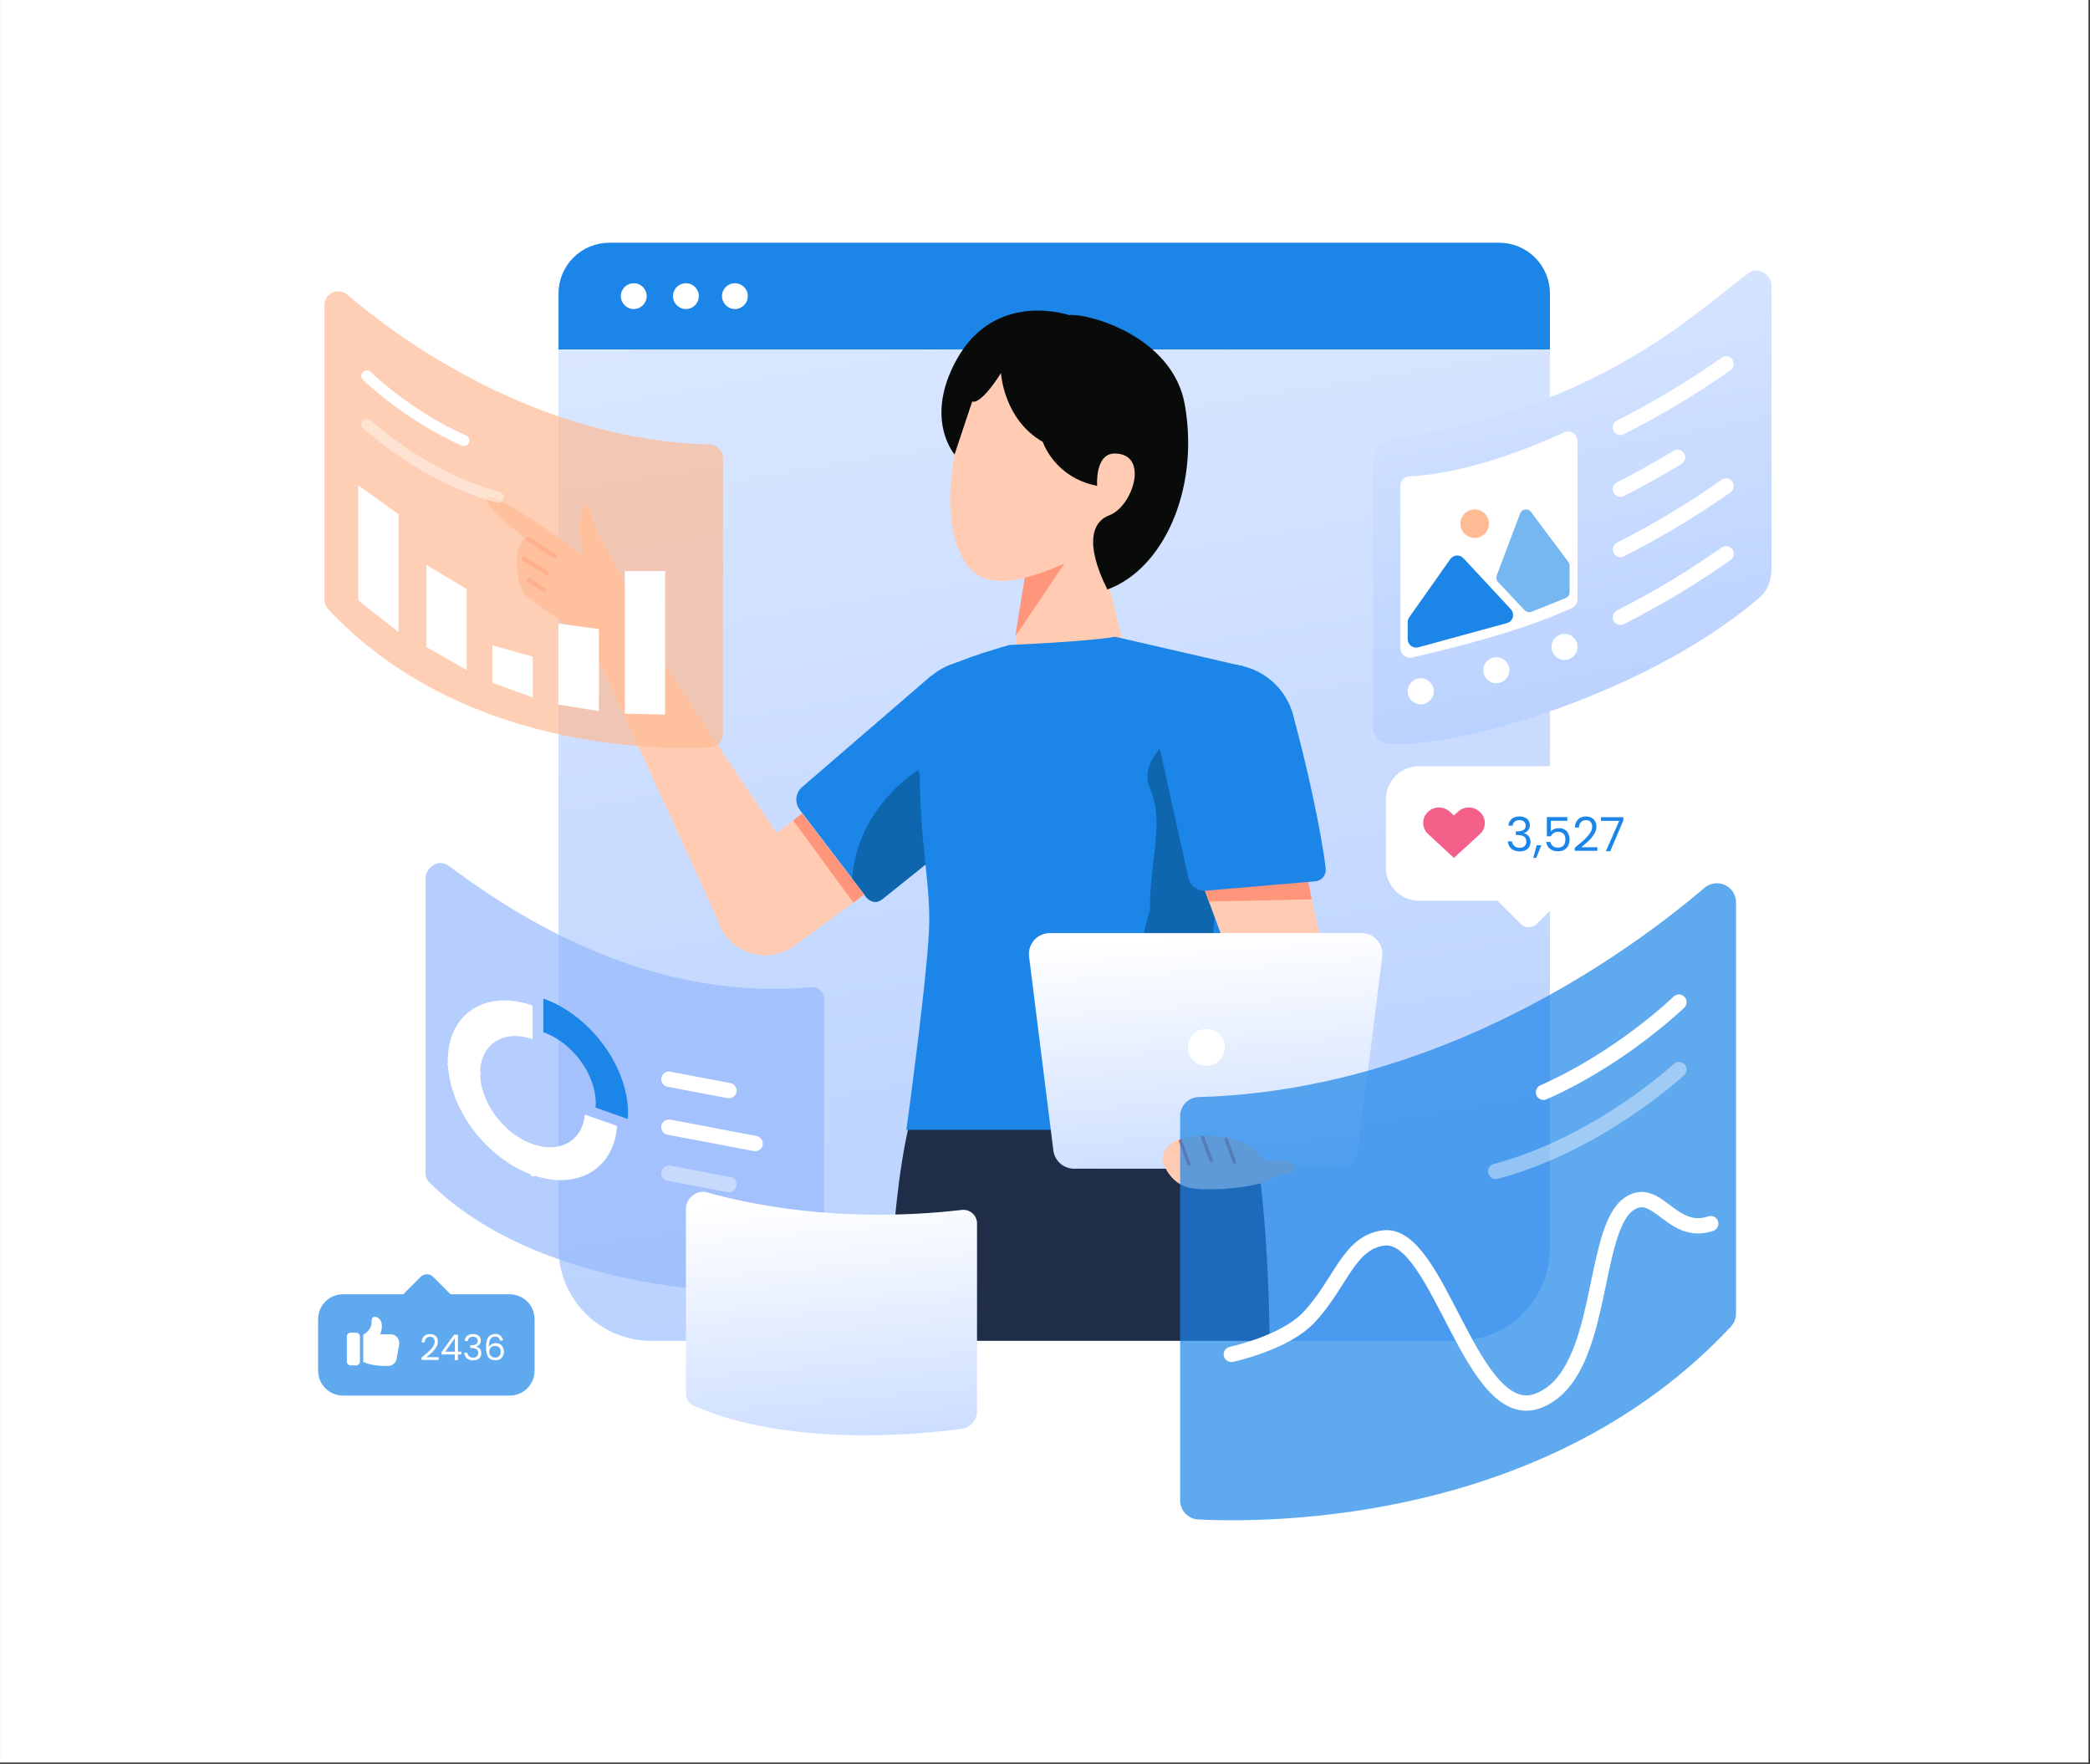<svg xmlns="http://www.w3.org/2000/svg" xmlns:xlink="http://www.w3.org/1999/xlink" width="974" viewBox="0 0 730.5 616.5" height="822" preserveAspectRatio="xMidYMid meet"><rect x="0" y="0" width="730.5" height="616.5" fill="#333333" stroke="none"/><defs><clipPath id="16eb4f162b"><path d="M 0.047 0 L 729.953 0 L 729.953 616 L 0.047 616 Z M 0.047 0 " clip-rule="nonzero"></path></clipPath><clipPath id="6a1797bc8d"><path d="M 195 84.844 L 542 84.844 L 542 123 L 195 123 Z M 195 84.844 " clip-rule="nonzero"></path></clipPath><clipPath id="55ab366827"><path d="M 195 122 L 542 122 L 542 469 L 195 469 Z M 195 122 " clip-rule="nonzero"></path></clipPath><clipPath id="0730d71089"><path d="M 195.211 122.156 L 541.734 122.156 L 541.734 436.223 C 541.734 440.48 540.895 444.695 539.266 448.629 C 537.637 452.559 535.254 456.133 532.238 459.145 C 529.23 462.152 525.656 464.543 521.723 466.172 C 517.785 467.801 513.57 468.637 509.316 468.637 L 227.629 468.637 C 223.375 468.637 219.156 467.801 215.227 466.172 C 211.293 464.543 207.719 462.152 204.707 459.145 C 201.695 456.133 199.309 452.559 197.68 448.629 C 196.051 444.695 195.211 440.48 195.211 436.223 Z M 195.211 122.156 " clip-rule="nonzero"></path></clipPath><linearGradient x1="2460.588" gradientTransform="matrix(0.114, 0, 0, 0.114, 111.13, 84.845)" y1="50.043" x2="3016.202" gradientUnits="userSpaceOnUse" y2="3495.166" id="6f14d5198a"><stop stop-opacity="1" stop-color="rgb(85.4%, 90.44%, 100%)" offset="0"></stop><stop stop-opacity="1" stop-color="rgb(85.289%, 90.367%, 100%)" offset="0.016"></stop><stop stop-opacity="1" stop-color="rgb(85.066%, 90.221%, 100%)" offset="0.031"></stop><stop stop-opacity="1" stop-color="rgb(84.842%, 90.076%, 100%)" offset="0.047"></stop><stop stop-opacity="1" stop-color="rgb(84.619%, 89.929%, 100%)" offset="0.062"></stop><stop stop-opacity="1" stop-color="rgb(84.395%, 89.783%, 100%)" offset="0.078"></stop><stop stop-opacity="1" stop-color="rgb(84.172%, 89.636%, 100%)" offset="0.094"></stop><stop stop-opacity="1" stop-color="rgb(83.948%, 89.49%, 100%)" offset="0.109"></stop><stop stop-opacity="1" stop-color="rgb(83.725%, 89.343%, 100%)" offset="0.125"></stop><stop stop-opacity="1" stop-color="rgb(83.501%, 89.197%, 100%)" offset="0.139"></stop><stop stop-opacity="1" stop-color="rgb(83.389%, 89.124%, 100%)" offset="0.141"></stop><stop stop-opacity="1" stop-color="rgb(83.278%, 89.05%, 100%)" offset="0.156"></stop><stop stop-opacity="1" stop-color="rgb(83.055%, 88.904%, 100%)" offset="0.172"></stop><stop stop-opacity="1" stop-color="rgb(82.831%, 88.759%, 100%)" offset="0.188"></stop><stop stop-opacity="1" stop-color="rgb(82.608%, 88.612%, 100%)" offset="0.203"></stop><stop stop-opacity="1" stop-color="rgb(82.384%, 88.466%, 100%)" offset="0.219"></stop><stop stop-opacity="1" stop-color="rgb(82.161%, 88.319%, 100%)" offset="0.234"></stop><stop stop-opacity="1" stop-color="rgb(81.937%, 88.173%, 100%)" offset="0.25"></stop><stop stop-opacity="1" stop-color="rgb(81.714%, 88.026%, 100%)" offset="0.266"></stop><stop stop-opacity="1" stop-color="rgb(81.49%, 87.88%, 100%)" offset="0.281"></stop><stop stop-opacity="1" stop-color="rgb(81.267%, 87.733%, 100%)" offset="0.297"></stop><stop stop-opacity="1" stop-color="rgb(81.042%, 87.587%, 100%)" offset="0.312"></stop><stop stop-opacity="1" stop-color="rgb(80.82%, 87.442%, 100%)" offset="0.328"></stop><stop stop-opacity="1" stop-color="rgb(80.597%, 87.296%, 100%)" offset="0.344"></stop><stop stop-opacity="1" stop-color="rgb(80.373%, 87.149%, 100%)" offset="0.359"></stop><stop stop-opacity="1" stop-color="rgb(80.15%, 87.003%, 100%)" offset="0.375"></stop><stop stop-opacity="1" stop-color="rgb(79.926%, 86.856%, 100%)" offset="0.391"></stop><stop stop-opacity="1" stop-color="rgb(79.703%, 86.71%, 100%)" offset="0.406"></stop><stop stop-opacity="1" stop-color="rgb(79.478%, 86.563%, 100%)" offset="0.422"></stop><stop stop-opacity="1" stop-color="rgb(79.256%, 86.417%, 100%)" offset="0.438"></stop><stop stop-opacity="1" stop-color="rgb(79.031%, 86.27%, 100%)" offset="0.453"></stop><stop stop-opacity="1" stop-color="rgb(78.809%, 86.125%, 100%)" offset="0.469"></stop><stop stop-opacity="1" stop-color="rgb(78.584%, 85.979%, 100%)" offset="0.484"></stop><stop stop-opacity="1" stop-color="rgb(78.362%, 85.832%, 100%)" offset="0.5"></stop><stop stop-opacity="1" stop-color="rgb(78.139%, 85.686%, 100%)" offset="0.516"></stop><stop stop-opacity="1" stop-color="rgb(77.914%, 85.539%, 100%)" offset="0.531"></stop><stop stop-opacity="1" stop-color="rgb(77.692%, 85.393%, 100%)" offset="0.547"></stop><stop stop-opacity="1" stop-color="rgb(77.467%, 85.246%, 100%)" offset="0.562"></stop><stop stop-opacity="1" stop-color="rgb(77.245%, 85.1%, 100%)" offset="0.578"></stop><stop stop-opacity="1" stop-color="rgb(77.02%, 84.953%, 100%)" offset="0.594"></stop><stop stop-opacity="1" stop-color="rgb(76.797%, 84.808%, 100%)" offset="0.609"></stop><stop stop-opacity="1" stop-color="rgb(76.573%, 84.662%, 100%)" offset="0.625"></stop><stop stop-opacity="1" stop-color="rgb(76.35%, 84.515%, 100%)" offset="0.641"></stop><stop stop-opacity="1" stop-color="rgb(76.128%, 84.369%, 100%)" offset="0.656"></stop><stop stop-opacity="1" stop-color="rgb(75.903%, 84.222%, 100%)" offset="0.672"></stop><stop stop-opacity="1" stop-color="rgb(75.681%, 84.076%, 100%)" offset="0.688"></stop><stop stop-opacity="1" stop-color="rgb(75.456%, 83.929%, 100%)" offset="0.703"></stop><stop stop-opacity="1" stop-color="rgb(75.233%, 83.783%, 100%)" offset="0.719"></stop><stop stop-opacity="1" stop-color="rgb(75.009%, 83.636%, 100%)" offset="0.734"></stop><stop stop-opacity="1" stop-color="rgb(74.786%, 83.492%, 100%)" offset="0.75"></stop><stop stop-opacity="1" stop-color="rgb(74.562%, 83.345%, 100%)" offset="0.766"></stop><stop stop-opacity="1" stop-color="rgb(74.339%, 83.199%, 100%)" offset="0.781"></stop><stop stop-opacity="1" stop-color="rgb(74.115%, 83.052%, 100%)" offset="0.797"></stop><stop stop-opacity="1" stop-color="rgb(73.892%, 82.906%, 100%)" offset="0.812"></stop><stop stop-opacity="1" stop-color="rgb(73.669%, 82.759%, 100%)" offset="0.828"></stop><stop stop-opacity="1" stop-color="rgb(73.445%, 82.613%, 100%)" offset="0.844"></stop><stop stop-opacity="1" stop-color="rgb(73.222%, 82.466%, 100%)" offset="0.859"></stop><stop stop-opacity="1" stop-color="rgb(72.998%, 82.32%, 100%)" offset="0.861"></stop><stop stop-opacity="1" stop-color="rgb(72.887%, 82.248%, 100%)" offset="0.875"></stop><stop stop-opacity="1" stop-color="rgb(72.775%, 82.175%, 100%)" offset="0.891"></stop><stop stop-opacity="1" stop-color="rgb(72.551%, 82.028%, 100%)" offset="0.906"></stop><stop stop-opacity="1" stop-color="rgb(72.328%, 81.882%, 100%)" offset="0.922"></stop><stop stop-opacity="1" stop-color="rgb(72.104%, 81.735%, 100%)" offset="0.938"></stop><stop stop-opacity="1" stop-color="rgb(71.881%, 81.589%, 100%)" offset="0.953"></stop><stop stop-opacity="1" stop-color="rgb(71.658%, 81.442%, 100%)" offset="0.969"></stop><stop stop-opacity="1" stop-color="rgb(71.434%, 81.296%, 100%)" offset="0.984"></stop><stop stop-opacity="1" stop-color="rgb(71.211%, 81.149%, 100%)" offset="1"></stop></linearGradient><clipPath id="901740f870"><path d="M 359 326 L 484 326 L 484 409 L 359 409 Z M 359 326 " clip-rule="nonzero"></path></clipPath><clipPath id="fb698c2d01"><path d="M 467.395 408.477 L 375.414 408.477 C 373.637 408.477 371.918 407.828 370.586 406.648 C 369.25 405.473 368.391 403.848 368.172 402.082 L 359.684 334.336 C 359.555 333.309 359.645 332.266 359.949 331.277 C 360.254 330.285 360.766 329.375 361.453 328.598 C 362.137 327.82 362.98 327.199 363.926 326.773 C 364.867 326.348 365.891 326.129 366.926 326.129 L 475.883 326.129 C 476.918 326.129 477.941 326.348 478.887 326.773 C 479.828 327.199 480.672 327.82 481.355 328.598 C 482.043 329.375 482.555 330.285 482.859 331.277 C 483.164 332.266 483.254 333.309 483.129 334.336 L 474.637 402.082 C 474.414 403.848 473.559 405.473 472.223 406.648 C 470.891 407.828 469.172 408.477 467.395 408.477 Z M 467.395 408.477 " clip-rule="nonzero"></path></clipPath><linearGradient x1="2695.84" gradientTransform="matrix(0.114, 0, 0, 0.114, 111.13, 84.845)" y1="2082.523" x2="2753.497" gradientUnits="userSpaceOnUse" y2="2880.306" id="06213080d4"><stop stop-opacity="1" stop-color="rgb(100%, 100%, 100%)" offset="0"></stop><stop stop-opacity="1" stop-color="rgb(100%, 100%, 100%)" offset="0.031"></stop><stop stop-opacity="1" stop-color="rgb(99.973%, 99.982%, 100%)" offset="0.047"></stop><stop stop-opacity="1" stop-color="rgb(99.776%, 99.852%, 100%)" offset="0.062"></stop><stop stop-opacity="1" stop-color="rgb(99.437%, 99.631%, 100%)" offset="0.078"></stop><stop stop-opacity="1" stop-color="rgb(99.097%, 99.408%, 100%)" offset="0.094"></stop><stop stop-opacity="1" stop-color="rgb(98.758%, 99.187%, 100%)" offset="0.098"></stop><stop stop-opacity="1" stop-color="rgb(98.589%, 99.075%, 100%)" offset="0.109"></stop><stop stop-opacity="1" stop-color="rgb(98.419%, 98.964%, 100%)" offset="0.125"></stop><stop stop-opacity="1" stop-color="rgb(98.08%, 98.743%, 100%)" offset="0.141"></stop><stop stop-opacity="1" stop-color="rgb(97.74%, 98.52%, 100%)" offset="0.156"></stop><stop stop-opacity="1" stop-color="rgb(97.401%, 98.299%, 100%)" offset="0.172"></stop><stop stop-opacity="1" stop-color="rgb(97.063%, 98.076%, 100%)" offset="0.188"></stop><stop stop-opacity="1" stop-color="rgb(96.724%, 97.855%, 100%)" offset="0.203"></stop><stop stop-opacity="1" stop-color="rgb(96.384%, 97.632%, 100%)" offset="0.219"></stop><stop stop-opacity="1" stop-color="rgb(96.045%, 97.411%, 100%)" offset="0.234"></stop><stop stop-opacity="1" stop-color="rgb(95.706%, 97.188%, 100%)" offset="0.25"></stop><stop stop-opacity="1" stop-color="rgb(95.367%, 96.967%, 100%)" offset="0.266"></stop><stop stop-opacity="1" stop-color="rgb(95.027%, 96.744%, 100%)" offset="0.281"></stop><stop stop-opacity="1" stop-color="rgb(94.688%, 96.523%, 100%)" offset="0.297"></stop><stop stop-opacity="1" stop-color="rgb(94.35%, 96.3%, 100%)" offset="0.312"></stop><stop stop-opacity="1" stop-color="rgb(94.011%, 96.077%, 100%)" offset="0.328"></stop><stop stop-opacity="1" stop-color="rgb(93.671%, 95.856%, 100%)" offset="0.344"></stop><stop stop-opacity="1" stop-color="rgb(93.332%, 95.633%, 100%)" offset="0.359"></stop><stop stop-opacity="1" stop-color="rgb(92.993%, 95.412%, 100%)" offset="0.375"></stop><stop stop-opacity="1" stop-color="rgb(92.654%, 95.189%, 100%)" offset="0.391"></stop><stop stop-opacity="1" stop-color="rgb(92.314%, 94.968%, 100%)" offset="0.406"></stop><stop stop-opacity="1" stop-color="rgb(91.975%, 94.745%, 100%)" offset="0.422"></stop><stop stop-opacity="1" stop-color="rgb(91.637%, 94.524%, 100%)" offset="0.438"></stop><stop stop-opacity="1" stop-color="rgb(91.298%, 94.301%, 100%)" offset="0.453"></stop><stop stop-opacity="1" stop-color="rgb(90.958%, 94.08%, 100%)" offset="0.469"></stop><stop stop-opacity="1" stop-color="rgb(90.619%, 93.857%, 100%)" offset="0.484"></stop><stop stop-opacity="1" stop-color="rgb(90.28%, 93.636%, 100%)" offset="0.5"></stop><stop stop-opacity="1" stop-color="rgb(89.941%, 93.413%, 100%)" offset="0.516"></stop><stop stop-opacity="1" stop-color="rgb(89.601%, 93.192%, 100%)" offset="0.531"></stop><stop stop-opacity="1" stop-color="rgb(89.262%, 92.969%, 100%)" offset="0.547"></stop><stop stop-opacity="1" stop-color="rgb(88.924%, 92.747%, 100%)" offset="0.562"></stop><stop stop-opacity="1" stop-color="rgb(88.585%, 92.525%, 100%)" offset="0.578"></stop><stop stop-opacity="1" stop-color="rgb(88.245%, 92.303%, 100%)" offset="0.594"></stop><stop stop-opacity="1" stop-color="rgb(87.906%, 92.081%, 100%)" offset="0.609"></stop><stop stop-opacity="1" stop-color="rgb(87.567%, 91.859%, 100%)" offset="0.625"></stop><stop stop-opacity="1" stop-color="rgb(87.228%, 91.637%, 100%)" offset="0.641"></stop><stop stop-opacity="1" stop-color="rgb(86.888%, 91.414%, 100%)" offset="0.656"></stop><stop stop-opacity="1" stop-color="rgb(86.549%, 91.193%, 100%)" offset="0.672"></stop><stop stop-opacity="1" stop-color="rgb(86.211%, 90.97%, 100%)" offset="0.688"></stop><stop stop-opacity="1" stop-color="rgb(85.872%, 90.749%, 100%)" offset="0.703"></stop><stop stop-opacity="1" stop-color="rgb(85.532%, 90.526%, 100%)" offset="0.719"></stop><stop stop-opacity="1" stop-color="rgb(85.193%, 90.305%, 100%)" offset="0.734"></stop><stop stop-opacity="1" stop-color="rgb(84.854%, 90.082%, 100%)" offset="0.75"></stop><stop stop-opacity="1" stop-color="rgb(84.514%, 89.861%, 100%)" offset="0.766"></stop><stop stop-opacity="1" stop-color="rgb(84.175%, 89.638%, 100%)" offset="0.781"></stop><stop stop-opacity="1" stop-color="rgb(83.836%, 89.417%, 100%)" offset="0.797"></stop><stop stop-opacity="1" stop-color="rgb(83.498%, 89.194%, 100%)" offset="0.812"></stop><stop stop-opacity="1" stop-color="rgb(83.157%, 88.972%, 100%)" offset="0.828"></stop><stop stop-opacity="1" stop-color="rgb(82.819%, 88.75%, 100%)" offset="0.844"></stop><stop stop-opacity="1" stop-color="rgb(82.48%, 88.528%, 100%)" offset="0.859"></stop><stop stop-opacity="1" stop-color="rgb(82.141%, 88.306%, 100%)" offset="0.875"></stop><stop stop-opacity="1" stop-color="rgb(81.801%, 88.084%, 100%)" offset="0.891"></stop><stop stop-opacity="1" stop-color="rgb(81.462%, 87.862%, 100%)" offset="0.902"></stop><stop stop-opacity="1" stop-color="rgb(81.293%, 87.752%, 100%)" offset="0.906"></stop><stop stop-opacity="1" stop-color="rgb(81.123%, 87.64%, 100%)" offset="0.922"></stop><stop stop-opacity="1" stop-color="rgb(80.785%, 87.418%, 100%)" offset="0.938"></stop><stop stop-opacity="1" stop-color="rgb(80.444%, 87.196%, 100%)" offset="0.953"></stop><stop stop-opacity="1" stop-color="rgb(80.106%, 86.974%, 100%)" offset="0.969"></stop><stop stop-opacity="1" stop-color="rgb(79.767%, 86.751%, 100%)" offset="0.984"></stop><stop stop-opacity="1" stop-color="rgb(79.428%, 86.53%, 100%)" offset="1"></stop></linearGradient><clipPath id="1b984447c1"><path d="M 111.188 84.844 L 217 84.844 L 217 209 L 111.188 209 Z M 111.188 84.844 " clip-rule="nonzero"></path></clipPath><clipPath id="af29a9a9cd"><path d="M 111.188 93 L 229 93 L 229 228 L 111.188 228 Z M 111.188 93 " clip-rule="nonzero"></path></clipPath><clipPath id="1d1ad50c52"><path d="M 412 308 L 607 308 L 607 531.359 L 412 531.359 Z M 412 308 " clip-rule="nonzero"></path></clipPath><clipPath id="b074c8044d"><path d="M 463 274 L 619.18 274 L 619.18 457 L 463 457 Z M 463 274 " clip-rule="nonzero"></path></clipPath><clipPath id="4b7306941f"><path d="M 446 297 L 619.18 297 L 619.18 485 L 446 485 Z M 446 297 " clip-rule="nonzero"></path></clipPath><clipPath id="5d002a3db9"><path d="M 111.188 445 L 187 445 L 187 488 L 111.188 488 Z M 111.188 445 " clip-rule="nonzero"></path></clipPath><clipPath id="69e0738f6a"><path d="M 354 343 L 619.18 343 L 619.18 531.359 L 354 531.359 Z M 354 343 " clip-rule="nonzero"></path></clipPath><clipPath id="bf88bc6bd2"><path d="M 239 416 L 342 416 L 342 502 L 239 502 Z M 239 416 " clip-rule="nonzero"></path></clipPath><clipPath id="6473a38b0e"><path d="M 247.121 416.738 C 261.004 420.703 293.492 427.785 336.062 422.898 C 336.746 422.801 337.441 422.855 338.105 423.055 C 338.766 423.254 339.375 423.594 339.891 424.051 C 340.41 424.512 340.82 425.078 341.098 425.711 C 341.371 426.344 341.508 427.027 341.492 427.719 L 341.492 493.41 C 341.461 494.859 340.918 496.25 339.961 497.34 C 339.004 498.43 337.695 499.148 336.262 499.363 C 321.105 501.438 276.102 505.871 242.562 491.391 C 241.707 491.012 240.98 490.387 240.477 489.594 C 239.973 488.801 239.715 487.879 239.738 486.941 L 239.738 422.547 C 239.738 418.738 243.57 415.727 247.121 416.738 Z M 247.121 416.738 " clip-rule="nonzero"></path></clipPath><linearGradient x1="1550.38" gradientTransform="matrix(0.114, 0, 0, 0.114, 111.13, 84.845)" y1="2868.585" x2="1628.914" gradientUnits="userSpaceOnUse" y2="3734.468" id="2c9f83d129"><stop stop-opacity="1" stop-color="rgb(100%, 100%, 100%)" offset="0"></stop><stop stop-opacity="1" stop-color="rgb(99.86%, 99.908%, 100%)" offset="0.062"></stop><stop stop-opacity="1" stop-color="rgb(99.542%, 99.699%, 100%)" offset="0.078"></stop><stop stop-opacity="1" stop-color="rgb(99.185%, 99.466%, 100%)" offset="0.093"></stop><stop stop-opacity="1" stop-color="rgb(99.007%, 99.348%, 100%)" offset="0.094"></stop><stop stop-opacity="1" stop-color="rgb(98.828%, 99.231%, 100%)" offset="0.109"></stop><stop stop-opacity="1" stop-color="rgb(98.47%, 98.997%, 100%)" offset="0.125"></stop><stop stop-opacity="1" stop-color="rgb(98.112%, 98.764%, 100%)" offset="0.141"></stop><stop stop-opacity="1" stop-color="rgb(97.755%, 98.531%, 100%)" offset="0.156"></stop><stop stop-opacity="1" stop-color="rgb(97.398%, 98.296%, 100%)" offset="0.172"></stop><stop stop-opacity="1" stop-color="rgb(97.041%, 98.062%, 100%)" offset="0.188"></stop><stop stop-opacity="1" stop-color="rgb(96.684%, 97.829%, 100%)" offset="0.203"></stop><stop stop-opacity="1" stop-color="rgb(96.327%, 97.595%, 100%)" offset="0.219"></stop><stop stop-opacity="1" stop-color="rgb(95.97%, 97.36%, 100%)" offset="0.234"></stop><stop stop-opacity="1" stop-color="rgb(95.613%, 97.127%, 100%)" offset="0.25"></stop><stop stop-opacity="1" stop-color="rgb(95.256%, 96.893%, 100%)" offset="0.266"></stop><stop stop-opacity="1" stop-color="rgb(94.899%, 96.658%, 100%)" offset="0.281"></stop><stop stop-opacity="1" stop-color="rgb(94.542%, 96.425%, 100%)" offset="0.297"></stop><stop stop-opacity="1" stop-color="rgb(94.185%, 96.191%, 100%)" offset="0.312"></stop><stop stop-opacity="1" stop-color="rgb(93.828%, 95.958%, 100%)" offset="0.328"></stop><stop stop-opacity="1" stop-color="rgb(93.471%, 95.723%, 100%)" offset="0.344"></stop><stop stop-opacity="1" stop-color="rgb(93.112%, 95.49%, 100%)" offset="0.359"></stop><stop stop-opacity="1" stop-color="rgb(92.755%, 95.256%, 100%)" offset="0.375"></stop><stop stop-opacity="1" stop-color="rgb(92.398%, 95.023%, 100%)" offset="0.391"></stop><stop stop-opacity="1" stop-color="rgb(92.041%, 94.788%, 100%)" offset="0.406"></stop><stop stop-opacity="1" stop-color="rgb(91.684%, 94.554%, 100%)" offset="0.422"></stop><stop stop-opacity="1" stop-color="rgb(91.327%, 94.321%, 100%)" offset="0.438"></stop><stop stop-opacity="1" stop-color="rgb(90.97%, 94.087%, 100%)" offset="0.453"></stop><stop stop-opacity="1" stop-color="rgb(90.613%, 93.852%, 100%)" offset="0.469"></stop><stop stop-opacity="1" stop-color="rgb(90.256%, 93.619%, 100%)" offset="0.484"></stop><stop stop-opacity="1" stop-color="rgb(89.899%, 93.385%, 100%)" offset="0.5"></stop><stop stop-opacity="1" stop-color="rgb(89.542%, 93.152%, 100%)" offset="0.516"></stop><stop stop-opacity="1" stop-color="rgb(89.185%, 92.917%, 100%)" offset="0.531"></stop><stop stop-opacity="1" stop-color="rgb(88.828%, 92.683%, 100%)" offset="0.547"></stop><stop stop-opacity="1" stop-color="rgb(88.47%, 92.45%, 100%)" offset="0.562"></stop><stop stop-opacity="1" stop-color="rgb(88.112%, 92.216%, 100%)" offset="0.578"></stop><stop stop-opacity="1" stop-color="rgb(87.755%, 91.982%, 100%)" offset="0.594"></stop><stop stop-opacity="1" stop-color="rgb(87.398%, 91.748%, 100%)" offset="0.609"></stop><stop stop-opacity="1" stop-color="rgb(87.041%, 91.515%, 100%)" offset="0.625"></stop><stop stop-opacity="1" stop-color="rgb(86.684%, 91.281%, 100%)" offset="0.641"></stop><stop stop-opacity="1" stop-color="rgb(86.327%, 91.046%, 100%)" offset="0.656"></stop><stop stop-opacity="1" stop-color="rgb(85.97%, 90.813%, 100%)" offset="0.672"></stop><stop stop-opacity="1" stop-color="rgb(85.612%, 90.579%, 100%)" offset="0.688"></stop><stop stop-opacity="1" stop-color="rgb(85.255%, 90.344%, 100%)" offset="0.703"></stop><stop stop-opacity="1" stop-color="rgb(84.898%, 90.111%, 100%)" offset="0.719"></stop><stop stop-opacity="1" stop-color="rgb(84.541%, 89.877%, 100%)" offset="0.734"></stop><stop stop-opacity="1" stop-color="rgb(84.184%, 89.644%, 100%)" offset="0.75"></stop><stop stop-opacity="1" stop-color="rgb(83.827%, 89.409%, 100%)" offset="0.766"></stop><stop stop-opacity="1" stop-color="rgb(83.47%, 89.175%, 100%)" offset="0.781"></stop><stop stop-opacity="1" stop-color="rgb(83.113%, 88.942%, 100%)" offset="0.797"></stop><stop stop-opacity="1" stop-color="rgb(82.755%, 88.708%, 100%)" offset="0.812"></stop><stop stop-opacity="1" stop-color="rgb(82.397%, 88.474%, 100%)" offset="0.828"></stop><stop stop-opacity="1" stop-color="rgb(82.04%, 88.24%, 100%)" offset="0.844"></stop><stop stop-opacity="1" stop-color="rgb(81.683%, 88.007%, 100%)" offset="0.859"></stop><stop stop-opacity="1" stop-color="rgb(81.326%, 87.773%, 100%)" offset="0.875"></stop><stop stop-opacity="1" stop-color="rgb(80.969%, 87.538%, 100%)" offset="0.891"></stop><stop stop-opacity="1" stop-color="rgb(80.612%, 87.305%, 100%)" offset="0.906"></stop><stop stop-opacity="1" stop-color="rgb(80.255%, 87.071%, 100%)" offset="0.907"></stop><stop stop-opacity="1" stop-color="rgb(80.077%, 86.955%, 100%)" offset="0.922"></stop><stop stop-opacity="1" stop-color="rgb(79.898%, 86.838%, 100%)" offset="0.938"></stop><stop stop-opacity="1" stop-color="rgb(79.541%, 86.603%, 100%)" offset="0.953"></stop><stop stop-opacity="1" stop-color="rgb(79.184%, 86.369%, 100%)" offset="0.969"></stop><stop stop-opacity="1" stop-color="rgb(78.827%, 86.136%, 100%)" offset="0.984"></stop><stop stop-opacity="1" stop-color="rgb(78.47%, 85.902%, 100%)" offset="1"></stop></linearGradient><clipPath id="49f8b3dec9"><path d="M 479 94 L 619.18 94 L 619.18 261 L 479 261 Z M 479 94 " clip-rule="nonzero"></path></clipPath><clipPath id="118d8c435d"><path d="M 611.289 95.332 C 593.145 108.652 559.949 142.246 487.508 153.406 C 481.961 154.262 479.887 158.207 479.887 162.566 L 479.887 254.406 C 479.918 255.68 480.387 256.906 481.215 257.875 C 482.043 258.844 483.18 259.496 484.434 259.727 C 502.707 262.801 573.078 244.852 615.16 208.719 C 619.18 205.266 619.18 199.477 619.18 198.273 L 619.18 99.914 C 619.18 95.832 614.395 93.051 611.289 95.332 Z M 611.289 95.332 " clip-rule="nonzero"></path></clipPath><linearGradient x1="4019.742" gradientTransform="matrix(0.114, 0, 0, 0.114, 111.13, 84.845)" y1="-77.556" x2="4338.876" gradientUnits="userSpaceOnUse" y2="1587.069" id="47e90a74f1"><stop stop-opacity="1" stop-color="rgb(85.51%, 90.512%, 100%)" offset="0"></stop><stop stop-opacity="1" stop-color="rgb(85.396%, 90.437%, 100%)" offset="0.016"></stop><stop stop-opacity="1" stop-color="rgb(85.167%, 90.288%, 100%)" offset="0.031"></stop><stop stop-opacity="1" stop-color="rgb(84.938%, 90.138%, 100%)" offset="0.047"></stop><stop stop-opacity="1" stop-color="rgb(84.711%, 89.989%, 100%)" offset="0.062"></stop><stop stop-opacity="1" stop-color="rgb(84.482%, 89.839%, 100%)" offset="0.078"></stop><stop stop-opacity="1" stop-color="rgb(84.253%, 89.69%, 100%)" offset="0.094"></stop><stop stop-opacity="1" stop-color="rgb(84.026%, 89.54%, 100%)" offset="0.109"></stop><stop stop-opacity="1" stop-color="rgb(83.797%, 89.391%, 100%)" offset="0.125"></stop><stop stop-opacity="1" stop-color="rgb(83.569%, 89.241%, 100%)" offset="0.136"></stop><stop stop-opacity="1" stop-color="rgb(83.455%, 89.166%, 100%)" offset="0.141"></stop><stop stop-opacity="1" stop-color="rgb(83.34%, 89.091%, 100%)" offset="0.156"></stop><stop stop-opacity="1" stop-color="rgb(83.112%, 88.942%, 100%)" offset="0.172"></stop><stop stop-opacity="1" stop-color="rgb(82.884%, 88.792%, 100%)" offset="0.188"></stop><stop stop-opacity="1" stop-color="rgb(82.655%, 88.643%, 100%)" offset="0.203"></stop><stop stop-opacity="1" stop-color="rgb(82.426%, 88.493%, 100%)" offset="0.219"></stop><stop stop-opacity="1" stop-color="rgb(82.199%, 88.344%, 100%)" offset="0.234"></stop><stop stop-opacity="1" stop-color="rgb(81.97%, 88.194%, 100%)" offset="0.25"></stop><stop stop-opacity="1" stop-color="rgb(81.741%, 88.045%, 100%)" offset="0.266"></stop><stop stop-opacity="1" stop-color="rgb(81.514%, 87.895%, 100%)" offset="0.281"></stop><stop stop-opacity="1" stop-color="rgb(81.285%, 87.746%, 100%)" offset="0.297"></stop><stop stop-opacity="1" stop-color="rgb(81.056%, 87.596%, 100%)" offset="0.312"></stop><stop stop-opacity="1" stop-color="rgb(80.829%, 87.447%, 100%)" offset="0.328"></stop><stop stop-opacity="1" stop-color="rgb(80.6%, 87.297%, 100%)" offset="0.344"></stop><stop stop-opacity="1" stop-color="rgb(80.371%, 87.148%, 100%)" offset="0.359"></stop><stop stop-opacity="1" stop-color="rgb(80.144%, 86.998%, 100%)" offset="0.375"></stop><stop stop-opacity="1" stop-color="rgb(79.915%, 86.848%, 100%)" offset="0.391"></stop><stop stop-opacity="1" stop-color="rgb(79.686%, 86.699%, 100%)" offset="0.406"></stop><stop stop-opacity="1" stop-color="rgb(79.459%, 86.549%, 100%)" offset="0.422"></stop><stop stop-opacity="1" stop-color="rgb(79.23%, 86.4%, 100%)" offset="0.438"></stop><stop stop-opacity="1" stop-color="rgb(79.002%, 86.25%, 100%)" offset="0.453"></stop><stop stop-opacity="1" stop-color="rgb(78.773%, 86.101%, 100%)" offset="0.469"></stop><stop stop-opacity="1" stop-color="rgb(78.545%, 85.951%, 100%)" offset="0.484"></stop><stop stop-opacity="1" stop-color="rgb(78.317%, 85.802%, 100%)" offset="0.5"></stop><stop stop-opacity="1" stop-color="rgb(78.088%, 85.654%, 100%)" offset="0.516"></stop><stop stop-opacity="1" stop-color="rgb(77.859%, 85.504%, 100%)" offset="0.531"></stop><stop stop-opacity="1" stop-color="rgb(77.632%, 85.355%, 100%)" offset="0.547"></stop><stop stop-opacity="1" stop-color="rgb(77.403%, 85.205%, 100%)" offset="0.562"></stop><stop stop-opacity="1" stop-color="rgb(77.174%, 85.056%, 100%)" offset="0.578"></stop><stop stop-opacity="1" stop-color="rgb(76.947%, 84.906%, 100%)" offset="0.594"></stop><stop stop-opacity="1" stop-color="rgb(76.718%, 84.756%, 100%)" offset="0.609"></stop><stop stop-opacity="1" stop-color="rgb(76.489%, 84.607%, 100%)" offset="0.625"></stop><stop stop-opacity="1" stop-color="rgb(76.262%, 84.457%, 100%)" offset="0.641"></stop><stop stop-opacity="1" stop-color="rgb(76.033%, 84.308%, 100%)" offset="0.656"></stop><stop stop-opacity="1" stop-color="rgb(75.804%, 84.158%, 100%)" offset="0.672"></stop><stop stop-opacity="1" stop-color="rgb(75.577%, 84.009%, 100%)" offset="0.688"></stop><stop stop-opacity="1" stop-color="rgb(75.348%, 83.859%, 100%)" offset="0.703"></stop><stop stop-opacity="1" stop-color="rgb(75.121%, 83.71%, 100%)" offset="0.719"></stop><stop stop-opacity="1" stop-color="rgb(74.892%, 83.56%, 100%)" offset="0.734"></stop><stop stop-opacity="1" stop-color="rgb(74.663%, 83.411%, 100%)" offset="0.75"></stop><stop stop-opacity="1" stop-color="rgb(74.435%, 83.261%, 100%)" offset="0.766"></stop><stop stop-opacity="1" stop-color="rgb(74.207%, 83.112%, 100%)" offset="0.781"></stop><stop stop-opacity="1" stop-color="rgb(73.978%, 82.962%, 100%)" offset="0.797"></stop><stop stop-opacity="1" stop-color="rgb(73.75%, 82.812%, 100%)" offset="0.812"></stop><stop stop-opacity="1" stop-color="rgb(73.521%, 82.663%, 100%)" offset="0.828"></stop><stop stop-opacity="1" stop-color="rgb(73.293%, 82.513%, 100%)" offset="0.844"></stop><stop stop-opacity="1" stop-color="rgb(73.065%, 82.364%, 100%)" offset="0.859"></stop><stop stop-opacity="1" stop-color="rgb(72.836%, 82.214%, 100%)" offset="0.864"></stop><stop stop-opacity="1" stop-color="rgb(72.722%, 82.14%, 100%)" offset="0.875"></stop><stop stop-opacity="1" stop-color="rgb(72.607%, 82.065%, 100%)" offset="0.891"></stop><stop stop-opacity="1" stop-color="rgb(72.38%, 81.915%, 100%)" offset="0.906"></stop><stop stop-opacity="1" stop-color="rgb(72.151%, 81.766%, 100%)" offset="0.922"></stop><stop stop-opacity="1" stop-color="rgb(71.922%, 81.616%, 100%)" offset="0.938"></stop><stop stop-opacity="1" stop-color="rgb(71.695%, 81.467%, 100%)" offset="0.953"></stop><stop stop-opacity="1" stop-color="rgb(71.466%, 81.317%, 100%)" offset="0.969"></stop><stop stop-opacity="1" stop-color="rgb(71.237%, 81.168%, 100%)" offset="0.984"></stop><stop stop-opacity="1" stop-color="rgb(71.01%, 81.018%, 100%)" offset="1"></stop></linearGradient><clipPath id="9984d6c2c5"><path d="M 490 84.844 L 619.18 84.844 L 619.18 225 L 490 225 Z M 490 84.844 " clip-rule="nonzero"></path></clipPath><clipPath id="47f317c337"><path d="M 490 84.844 L 619.18 84.844 L 619.18 247 L 490 247 Z M 490 84.844 " clip-rule="nonzero"></path></clipPath><clipPath id="09f1b8ecab"><path d="M 490 94 L 619.18 94 L 619.18 268 L 490 268 Z M 490 94 " clip-rule="nonzero"></path></clipPath><clipPath id="9c9a881e0b"><path d="M 490 117 L 619.18 117 L 619.18 292 L 490 292 Z M 490 117 " clip-rule="nonzero"></path></clipPath></defs><g clip-path="url(#16eb4f162b)"><path fill="#ffffff" d="M 0.047 0 L 729.953 0 L 729.953 616 L 0.047 616 Z M 0.047 0 " fill-opacity="1" fill-rule="nonzero"></path><path fill="#ffffff" d="M 0.047 0 L 729.953 0 L 729.953 616 L 0.047 616 Z M 0.047 0 " fill-opacity="1" fill-rule="nonzero"></path></g><g clip-path="url(#6a1797bc8d)"><path fill="#1c85e8" d="M 212.945 84.844 L 524 84.844 C 528.703 84.844 533.215 86.711 536.543 90.039 C 539.863 93.363 541.734 97.875 541.734 102.578 L 541.734 122.156 L 195.211 122.156 L 195.211 102.578 C 195.211 97.875 197.082 93.363 200.406 90.039 C 203.73 86.711 208.242 84.844 212.945 84.844 Z M 212.945 84.844 " fill-opacity="1" fill-rule="nonzero"></path></g><g clip-path="url(#55ab366827)"><g clip-path="url(#0730d71089)"><path fill="url(#6f14d5198a)" d="M 195.211 122.156 L 195.211 468.637 L 541.734 468.637 L 541.734 122.156 Z M 195.211 122.156 " fill-rule="nonzero"></path></g></g><path fill="#ffccb3" d="M 421.621 344.941 L 326.574 344.941 L 326.574 391.094 L 421.621 391.094 Z M 421.621 344.941 " fill-opacity="1" fill-rule="nonzero"></path><path fill="#1f2d49" d="M 326.016 373.395 C 314.867 384.359 310.48 438.371 311.07 468.637 L 443.758 468.637 C 443.758 468.637 443.52 402.629 433.461 380.387 C 424.211 359.93 408.832 390.105 326.016 373.395 Z M 326.016 373.395 " fill-opacity="1" fill-rule="nonzero"></path><path fill="#1c85e8" d="M 347.945 244.742 C 347.945 244.742 365.02 263.902 359.34 270.047 C 348.098 282.676 318.188 306.414 308.387 314.273 C 307.965 314.598 307.48 314.836 306.965 314.969 C 306.453 315.105 305.914 315.141 305.387 315.066 C 304.859 314.996 304.352 314.82 303.891 314.551 C 303.43 314.281 303.031 313.922 302.707 313.496 L 279.535 283.031 C 278.629 281.859 278.207 280.387 278.355 278.91 C 278.504 277.438 279.211 276.074 280.332 275.105 L 325.219 236.402 Z M 347.945 244.742 " fill-opacity="1" fill-rule="nonzero"></path><path fill="#0e66af" d="M 320.996 269.102 C 320.996 269.102 299.723 281.742 297.805 307.148 L 302.039 312.59 C 302.039 312.59 304.699 317.227 308.387 314.273 C 312.074 311.32 329.129 297.66 329.129 297.66 Z M 320.996 269.102 " fill-opacity="1" fill-rule="nonzero"></path><path fill="#1c85e8" d="M 340.891 278.73 C 354.16 278.73 364.918 267.973 364.918 254.703 C 364.918 241.438 354.16 230.68 340.891 230.68 C 327.617 230.68 316.859 241.438 316.859 254.703 C 316.859 267.973 327.617 278.73 340.891 278.73 Z M 340.891 278.73 " fill-opacity="1" fill-rule="nonzero"></path><path fill="#ffccb3" d="M 278.32 330.02 L 257.32 302.219 L 277.199 286.785 L 280.312 284.277 L 302.098 312.762 L 298.305 315.488 Z M 278.32 330.02 " fill-opacity="1" fill-rule="nonzero"></path><path fill="#ff967c" d="M 298.305 315.488 C 292.68 307.957 282.102 293.242 277.199 286.785 L 280.312 284.277 L 302.039 312.59 Z M 298.305 315.488 " fill-opacity="1" fill-rule="nonzero"></path><path fill="#ffccb3" d="M 267.5 333.875 C 277.133 333.875 284.941 326.066 284.941 316.434 C 284.941 306.801 277.133 298.992 267.5 298.992 C 257.867 298.992 250.055 306.801 250.055 316.434 C 250.055 326.066 257.867 333.875 267.5 333.875 Z M 267.5 333.875 " fill-opacity="1" fill-rule="nonzero"></path><path fill="#ffccb3" d="M 282.27 307.051 C 282.27 307.051 226 224.426 223.398 217.41 C 220.867 210.555 207.578 227.047 207.578 227.047 L 251.125 322.047 Z M 282.27 307.051 " fill-opacity="1" fill-rule="nonzero"></path><path fill="#ffccb3" d="M 359.734 191.828 L 352.969 238.984 C 352.969 238.984 351.195 245.242 359.074 246.188 C 366.953 247.137 383.758 245.02 389.762 238.625 C 395.762 232.23 393.664 229.062 393.664 229.062 L 380.934 177.879 Z M 359.734 191.828 " fill-opacity="1" fill-rule="nonzero"></path><path fill="#ff967c" d="M 358.793 197.93 L 375.34 192.086 L 354.84 222.465 Z M 358.793 197.93 " fill-opacity="1" fill-rule="nonzero"></path><path fill="#ffccb3" d="M 341.012 133.582 C 341.012 133.582 326.816 166.934 334.215 189.789 C 339.039 204.695 349.547 207.375 373.609 196.203 C 395.676 185.961 401.406 178.215 401.406 178.215 L 404.66 141.035 C 404.66 141.035 355.43 103.855 341.012 133.582 Z M 341.012 133.582 " fill-opacity="1" fill-rule="nonzero"></path><path fill="#1c85e8" d="M 352.852 225.426 C 352.852 225.426 334.664 230.477 330.977 233.43 C 327.285 236.379 321.441 251.48 321.441 268.762 C 321.441 293.27 324.809 306.422 324.809 321.641 C 324.809 336.859 316.797 394.898 316.797 394.898 L 434.762 394.898 C 431.742 336.766 434.762 232.918 434.762 232.918 L 389.805 222.559 C 379.668 224.305 352.852 225.426 352.852 225.426 Z M 352.852 225.426 " fill-opacity="1" fill-rule="nonzero"></path><path fill="#0e66af" d="M 412.969 254.703 C 412.969 254.703 397.293 265.066 401.91 275.527 C 407.105 287.285 401.91 300.23 401.91 318.289 C 400.125 323.707 399.09 328.863 399.09 333.25 C 399.09 337.633 396.676 333.441 396.676 346.176 C 396.676 355.242 425.164 363.102 424.422 355.777 C 419.469 306.777 440.059 275.75 412.969 254.703 Z M 412.969 254.703 " fill-opacity="1" fill-rule="nonzero"></path><path fill="#ffccb3" d="M 467.266 348.445 L 432.539 351.293 L 426.609 326.129 L 419.469 306.777 L 456.016 302.402 L 460.582 324.059 Z M 467.266 348.445 " fill-opacity="1" fill-rule="nonzero"></path><path fill="#ff967c" d="M 457.25 308.254 L 458.531 314.324 L 422.539 315.098 L 420.172 308.684 Z M 457.25 308.254 " fill-opacity="1" fill-rule="nonzero"></path><path fill="#1c85e8" d="M 428.785 280.215 C 442.055 280.215 452.812 269.457 452.812 256.188 C 452.812 242.918 442.055 232.16 428.785 232.16 C 415.516 232.16 404.758 242.918 404.758 256.188 C 404.758 269.457 415.516 280.215 428.785 280.215 Z M 428.785 280.215 " fill-opacity="1" fill-rule="nonzero"></path><path fill="#1c85e8" d="M 424.152 244.895 C 424.152 244.895 449.477 240.738 451.625 248.82 C 456.27 265.082 461.98 291.184 463.371 303.668 C 463.418 304.195 463.359 304.73 463.199 305.238 C 463.039 305.746 462.777 306.219 462.434 306.625 C 462.09 307.035 461.668 307.367 461.195 307.613 C 460.723 307.855 460.207 308.004 459.676 308.047 L 421.535 311.301 C 420.059 311.438 418.586 311.004 417.418 310.09 C 416.254 309.176 415.48 307.848 415.262 306.383 L 404.934 259.621 Z M 424.152 244.895 " fill-opacity="1" fill-rule="nonzero"></path><path fill="#080b09" d="M 349.863 130.41 C 349.863 130.41 350.762 146.609 364.488 154.461 C 364.488 154.461 368.5 166.887 383.48 169.809 C 383.48 169.809 382.594 158.387 389.734 158.508 C 401.855 158.715 395.895 177.102 387.695 180.117 C 382.125 182.168 378.773 189.445 387.039 206.027 C 406.027 199.254 419.379 171.91 414.145 141.574 C 409.953 117.277 379.828 109.344 373.641 110.137 C 373.641 110.137 347.938 101.258 334.406 125.605 C 322.836 146.422 333.641 158.844 333.641 158.844 L 339.805 140.32 C 339.805 140.32 342.383 142.129 349.863 130.41 Z M 349.863 130.41 " fill-opacity="1" fill-rule="nonzero"></path><g clip-path="url(#901740f870)"><g clip-path="url(#fb698c2d01)"><path fill="url(#06213080d4)" d="M 359.555 326.129 L 359.555 408.477 L 483.254 408.477 L 483.254 326.129 Z M 359.555 326.129 " fill-rule="nonzero"></path></g></g><path fill="#ffffff" d="M 421.621 372.492 C 425.188 372.492 428.078 369.605 428.078 366.039 C 428.078 362.473 425.188 359.582 421.621 359.582 C 418.055 359.582 415.164 362.473 415.164 366.039 C 415.164 369.605 418.055 372.492 421.621 372.492 Z M 421.621 372.492 " fill-opacity="1" fill-rule="nonzero"></path><path fill="#ffccb3" d="M 209.969 232.473 L 204.426 221.84 C 204.426 221.84 184.828 210.633 182.559 206.582 C 180.285 202.527 179.395 190.953 183.414 187.992 C 183.414 187.992 167.777 176.25 170.441 173.871 C 173.094 171.32 203.812 194.137 203.812 194.137 C 203.812 194.137 200.074 177.324 205.758 176.539 C 207.297 183.055 209.934 189.262 213.559 194.891 C 219.539 204.141 220.277 212.43 220.277 212.43 L 227.332 225.961 Z M 209.969 232.473 " fill-opacity="1" fill-rule="nonzero"></path><path stroke-linecap="round" transform="matrix(0.114, 0, 0, 0.114, 111.13, 84.845)" fill="none" stroke-linejoin="round" d="M 644.201 908.752 L 727.374 961.187 " stroke="#ff967c" stroke-width="13.016" stroke-opacity="1" stroke-miterlimit="4"></path><path stroke-linecap="round" transform="matrix(0.114, 0, 0, 0.114, 111.13, 84.845)" fill="none" stroke-linejoin="round" d="M 631.78 968.736 L 702.394 1012.592 " stroke="#ff967c" stroke-width="13.016" stroke-opacity="1" stroke-miterlimit="4"></path><path stroke-linecap="round" transform="matrix(0.114, 0, 0, 0.114, 111.13, 84.845)" fill="none" stroke-linejoin="round" d="M 645.505 1033.56 L 692.581 1063.312 " stroke="#ff967c" stroke-width="13.016" stroke-opacity="1" stroke-miterlimit="4"></path><path fill="#ffffff" d="M 221.512 108.012 C 224.004 108.012 226.023 105.992 226.023 103.5 C 226.023 101.008 224.004 98.988 221.512 98.988 C 219.02 98.988 216.996 101.008 216.996 103.5 C 216.996 105.992 219.02 108.012 221.512 108.012 Z M 221.512 108.012 " fill-opacity="1" fill-rule="nonzero"></path><path fill="#ffffff" d="M 239.738 108.012 C 242.23 108.012 244.25 105.992 244.25 103.5 C 244.25 101.008 242.23 98.988 239.738 98.988 C 237.246 98.988 235.227 101.008 235.227 103.5 C 235.227 105.992 237.246 108.012 239.738 108.012 Z M 239.738 108.012 " fill-opacity="1" fill-rule="nonzero"></path><path fill="#ffffff" d="M 256.863 108.012 C 259.355 108.012 261.379 105.992 261.379 103.5 C 261.379 101.008 259.355 98.988 256.863 98.988 C 254.371 98.988 252.352 101.008 252.352 103.5 C 252.352 105.992 254.371 108.012 256.863 108.012 Z M 256.863 108.012 " fill-opacity="1" fill-rule="nonzero"></path><path fill="#febb94" d="M 121.297 102.945 C 139.441 118.418 187.293 153.699 248.066 155.383 C 249.312 155.422 250.488 155.941 251.355 156.836 C 252.219 157.727 252.703 158.922 252.703 160.164 L 252.703 256.449 C 252.703 257.68 252.23 258.859 251.383 259.75 C 250.539 260.641 249.379 261.168 248.152 261.23 C 229.883 262.141 160.59 262.035 114.68 212.883 C 113.859 212.004 113.406 210.84 113.41 209.637 L 113.41 106.594 C 113.41 105.68 113.672 104.785 114.164 104.016 C 114.656 103.242 115.359 102.629 116.188 102.246 C 117.016 101.863 117.941 101.727 118.844 101.848 C 119.75 101.973 120.602 102.355 121.297 102.945 Z M 121.297 102.945 " fill-opacity="0.7" fill-rule="nonzero"></path><g clip-path="url(#1b984447c1)"><path stroke-linecap="round" transform="matrix(0.114, 0, 0, 0.114, 111.13, 84.845)" fill="none" stroke-linejoin="miter" d="M 149.763 408.286 C 149.763 408.286 275.551 530.486 447.455 606.393 " stroke="#ffffff" stroke-width="33.686" stroke-opacity="1" stroke-miterlimit="10"></path></g><g clip-path="url(#af29a9a9cd)"><path stroke-linecap="round" transform="matrix(0.114, 0, 0, 0.114, 111.13, 84.845)" fill="none" stroke-linejoin="miter" d="M 149.763 556.429 C 149.763 556.429 324.823 719.705 552.519 780.341 " stroke="#ffffff" stroke-width="33.686" stroke-opacity="0.4" stroke-miterlimit="10"></path></g><path fill="#ffffff" d="M 125.211 209.855 L 125.211 169.637 L 139.312 179.727 L 139.312 220.918 Z M 125.211 209.855 " fill-opacity="1" fill-rule="nonzero"></path><path fill="#ffffff" d="M 149.016 226.105 L 149.016 197.449 L 163.117 205.883 L 163.117 234.211 Z M 149.016 226.105 " fill-opacity="1" fill-rule="nonzero"></path><path fill="#ffffff" d="M 209.312 248.539 L 209.312 219.883 L 195.211 217.953 L 195.211 246.277 Z M 209.312 248.539 " fill-opacity="1" fill-rule="nonzero"></path><path fill="#ffffff" d="M 232.477 249.762 L 232.477 199.594 L 218.375 199.594 L 218.375 249.438 Z M 232.477 249.762 " fill-opacity="1" fill-rule="nonzero"></path><path fill="#ffffff" d="M 172.113 238.66 L 172.113 225.559 L 186.215 229.523 L 186.215 243.766 Z M 172.113 238.66 " fill-opacity="1" fill-rule="nonzero"></path><path fill="#96bafd" d="M 156.617 302.457 C 174.762 315.777 222.613 350.543 283.383 345.023 C 283.977 344.953 284.574 345.012 285.141 345.195 C 285.707 345.379 286.23 345.68 286.668 346.082 C 287.109 346.48 287.457 346.973 287.688 347.52 C 287.922 348.07 288.035 348.66 288.02 349.254 L 288.02 445.539 C 287.988 446.812 287.52 448.039 286.691 449.008 C 285.863 449.977 284.727 450.629 283.473 450.859 C 265.199 453.934 189.203 452.418 149.996 413.18 C 149.59 412.773 149.27 412.289 149.051 411.758 C 148.836 411.227 148.727 410.66 148.73 410.082 L 148.73 307.039 C 148.73 302.961 153.512 300.176 156.617 302.457 Z M 156.617 302.457 " fill-opacity="0.7" fill-rule="nonzero"></path><path fill="#ffccb3" d="M 448.664 405.711 C 448.664 405.711 453.527 406.113 452.793 408.566 C 452.062 411.02 447.723 409.891 443.758 412.34 C 439.797 414.793 424.129 416.543 416.301 415.238 C 408.477 413.938 406.301 405.711 406.301 405.711 C 406.301 405.711 404.996 397.91 418.82 397.105 C 432.641 396.305 439.074 400.742 441.48 405.547 Z M 448.664 405.711 " fill-opacity="1" fill-rule="nonzero"></path><path stroke-linecap="round" transform="matrix(0.114, 0, 0, 0.114, 111.13, 84.845)" fill="none" stroke-linejoin="miter" d="M 2644.394 2753.86 L 2670.608 2824.379 " stroke="#e56441" stroke-width="10.147" stroke-opacity="1" stroke-miterlimit="4"></path><path stroke-linecap="round" transform="matrix(0.114, 0, 0, 0.114, 111.13, 84.845)" fill="none" stroke-linejoin="miter" d="M 2712.298 2742.364 L 2738.546 2812.884 " stroke="#e56441" stroke-width="10.147" stroke-opacity="1" stroke-miterlimit="4"></path><path stroke-linecap="round" transform="matrix(0.114, 0, 0, 0.114, 111.13, 84.845)" fill="none" stroke-linejoin="miter" d="M 2784.044 2748.335 L 2810.259 2818.889 " stroke="#e56441" stroke-width="10.147" stroke-opacity="1" stroke-miterlimit="4"></path><g clip-path="url(#1d1ad50c52)"><path fill="#1c85e8" d="M 595.773 310.293 C 570.465 331.875 503.719 381.086 418.945 383.438 C 417.211 383.488 415.566 384.215 414.359 385.461 C 413.152 386.703 412.48 388.371 412.48 390.105 L 412.48 524.414 C 412.48 526.125 413.141 527.773 414.32 529.016 C 415.5 530.258 417.117 530.996 418.824 531.082 C 444.312 532.348 540.965 532.199 605.012 463.645 C 606.148 462.41 606.785 460.793 606.781 459.113 L 606.781 315.379 C 606.781 314.102 606.414 312.855 605.727 311.781 C 605.039 310.707 604.062 309.852 602.906 309.316 C 601.75 308.781 600.457 308.59 599.199 308.762 C 597.938 308.934 596.75 309.465 595.773 310.293 Z M 595.773 310.293 " fill-opacity="0.7" fill-rule="nonzero"></path></g><g clip-path="url(#b074c8044d)"><path stroke-linecap="round" transform="matrix(0.114, 0, 0, 0.114, 111.13, 84.845)" fill="none" stroke-linejoin="miter" d="M 4172.76 2328.203 C 4172.76 2328.203 3997.322 2498.685 3757.549 2604.585 " stroke="#ffffff" stroke-width="46.989" stroke-opacity="1" stroke-miterlimit="10"></path></g><g clip-path="url(#4b7306941f)"><path stroke-linecap="round" transform="matrix(0.114, 0, 0, 0.114, 111.13, 84.845)" fill="none" stroke-linejoin="miter" d="M 4172.76 2534.889 C 4172.76 2534.889 3928.595 2762.645 3610.967 2847.2 " stroke="#ffffff" stroke-width="46.989" stroke-opacity="0.4" stroke-miterlimit="10"></path></g><path fill="#ffffff" d="M 573.195 267.801 L 495.938 267.801 C 494.418 267.801 492.918 268.102 491.52 268.68 C 490.117 269.262 488.844 270.109 487.773 271.184 C 486.703 272.254 485.852 273.527 485.273 274.926 C 484.691 276.324 484.395 277.828 484.395 279.344 L 484.395 303.242 C 484.395 304.758 484.691 306.258 485.273 307.66 C 485.852 309.062 486.703 310.332 487.773 311.406 C 488.844 312.477 490.117 313.324 491.52 313.906 C 492.918 314.484 494.418 314.785 495.938 314.785 L 523.363 314.785 L 531.457 322.879 C 532.215 323.633 533.242 324.059 534.312 324.059 C 535.387 324.059 536.414 323.633 537.172 322.879 L 545.262 314.785 L 573.195 314.785 C 576.254 314.785 579.195 313.566 581.359 311.406 C 583.527 309.238 584.738 306.305 584.738 303.242 L 584.738 279.344 C 584.738 276.281 583.527 273.348 581.359 271.184 C 579.195 269.02 576.254 267.801 573.195 267.801 Z M 573.195 267.801 " fill-opacity="1" fill-rule="nonzero"></path><path fill="#f4608a" d="M 517.168 283.711 C 516.137 282.762 514.785 282.23 513.383 282.23 C 511.977 282.23 510.625 282.762 509.594 283.711 L 508.168 285.031 L 506.742 283.711 C 505.711 282.762 504.355 282.23 502.953 282.23 C 501.551 282.23 500.195 282.762 499.164 283.711 C 498.621 284.203 498.188 284.805 497.887 285.477 C 497.59 286.148 497.438 286.875 497.438 287.609 C 497.438 288.344 497.59 289.07 497.887 289.738 C 498.188 290.41 498.621 291.012 499.164 291.504 L 508.168 299.848 L 517.168 291.613 C 517.734 291.125 518.195 290.52 518.504 289.836 C 518.82 289.156 518.98 288.414 518.98 287.664 C 518.98 286.914 518.82 286.172 518.504 285.492 C 518.195 284.809 517.734 284.203 517.168 283.711 Z M 517.168 283.711 " fill-opacity="1" fill-rule="nonzero"></path><path fill="#1c85e8" d="M 527.219 288.586 C 527.297 287.574 527.688 286.785 528.391 286.215 C 529.094 285.641 530.004 285.355 531.125 285.355 C 531.875 285.355 532.516 285.492 533.055 285.77 C 533.605 286.031 534.02 286.395 534.293 286.855 C 534.578 287.316 534.719 287.84 534.719 288.422 C 534.719 289.105 534.523 289.691 534.129 290.184 C 533.738 290.68 533.234 291 532.609 291.141 L 532.609 291.223 C 533.324 291.398 533.891 291.746 534.309 292.262 C 534.727 292.777 534.938 293.457 534.938 294.289 C 534.938 294.914 534.793 295.484 534.504 295.988 C 534.219 296.48 533.793 296.871 533.219 297.16 C 532.645 297.445 531.961 297.586 531.16 297.586 C 529.996 297.586 529.039 297.285 528.293 296.68 C 527.543 296.062 527.125 295.195 527.039 294.074 L 528.488 294.074 C 528.566 294.734 528.832 295.273 529.297 295.691 C 529.758 296.109 530.375 296.316 531.145 296.316 C 531.914 296.316 532.496 296.121 532.887 295.723 C 533.297 295.316 533.504 294.797 533.504 294.16 C 533.504 293.332 533.223 292.742 532.68 292.379 C 532.125 292.016 531.293 291.836 530.188 291.836 L 529.809 291.836 L 529.809 290.582 L 530.207 290.582 C 531.211 290.57 531.98 290.406 532.496 290.086 C 533.012 289.758 533.27 289.25 533.27 288.57 C 533.27 287.988 533.078 287.52 532.691 287.168 C 532.32 286.816 531.781 286.641 531.078 286.641 C 530.398 286.641 529.844 286.816 529.426 287.168 C 529.008 287.52 528.762 287.992 528.688 288.586 Z M 538.758 295.43 L 536.914 299.863 L 535.906 299.863 L 537.109 295.43 Z M 547.824 286.887 L 542.043 286.887 L 542.043 290.648 C 542.297 290.297 542.668 290.008 543.16 289.789 C 543.656 289.559 544.188 289.445 544.762 289.445 C 545.676 289.445 546.418 289.637 546.984 290.02 C 547.559 290.395 547.965 290.883 548.207 291.488 C 548.461 292.082 548.586 292.715 548.586 293.383 C 548.586 294.176 548.441 294.883 548.141 295.512 C 547.848 296.137 547.387 296.629 546.773 296.992 C 546.168 297.355 545.418 297.539 544.512 297.539 C 543.363 297.539 542.43 297.242 541.711 296.648 C 541 296.055 540.562 295.262 540.41 294.273 L 541.875 294.273 C 542.02 294.898 542.32 295.391 542.785 295.742 C 543.246 296.094 543.828 296.27 544.527 296.27 C 545.402 296.27 546.051 296.012 546.496 295.492 C 546.934 294.965 547.148 294.273 547.148 293.418 C 547.148 292.559 546.934 291.902 546.496 291.438 C 546.051 290.965 545.406 290.73 544.551 290.73 C 543.965 290.73 543.457 290.871 543.012 291.16 C 542.582 291.434 542.273 291.812 542.074 292.297 L 540.66 292.297 L 540.66 285.57 L 547.824 285.57 Z M 550.402 296.301 C 551.793 295.18 552.887 294.262 553.676 293.547 C 554.473 292.824 555.137 292.07 555.672 291.289 C 556.227 290.5 556.5 289.723 556.5 288.965 C 556.5 288.254 556.324 287.691 555.973 287.285 C 555.633 286.867 555.074 286.66 554.305 286.66 C 553.559 286.66 552.977 286.895 552.559 287.367 C 552.148 287.828 551.934 288.449 551.898 289.23 L 550.445 289.23 C 550.492 288 550.863 287.051 551.566 286.379 C 552.273 285.707 553.18 285.371 554.293 285.371 C 555.422 285.371 556.32 285.688 556.973 286.312 C 557.645 286.938 557.98 287.801 557.98 288.898 C 557.98 289.812 557.707 290.703 557.16 291.57 C 556.617 292.426 556.004 293.188 555.312 293.848 C 554.621 294.492 553.734 295.25 552.656 296.121 L 558.324 296.121 L 558.324 297.371 L 550.402 297.371 Z M 567.395 286.758 L 562.816 297.504 L 561.297 297.504 L 565.945 286.906 L 559.586 286.906 L 559.586 285.621 L 567.395 285.621 Z M 567.395 286.758 " fill-opacity="1" fill-rule="nonzero"></path><g clip-path="url(#5d002a3db9)"><path fill="#1c85e8" d="M 119.891 487.781 L 178.141 487.781 C 179.281 487.781 180.414 487.559 181.469 487.117 C 182.527 486.684 183.484 486.043 184.293 485.234 C 185.102 484.426 185.742 483.465 186.18 482.41 C 186.617 481.355 186.844 480.223 186.844 479.082 L 186.844 461.062 C 186.844 459.918 186.617 458.789 186.18 457.73 C 185.742 456.676 185.102 455.715 184.293 454.91 C 183.484 454.102 182.527 453.461 181.469 453.023 C 180.414 452.586 179.281 452.359 178.141 452.359 L 157.461 452.359 L 151.359 446.258 C 150.789 445.688 150.012 445.367 149.203 445.367 C 148.398 445.367 147.621 445.688 147.051 446.258 L 140.949 452.359 L 119.891 452.359 C 117.582 452.359 115.367 453.277 113.734 454.91 C 112.102 456.539 111.188 458.754 111.188 461.062 L 111.188 479.082 C 111.188 481.391 112.102 483.602 113.734 485.234 C 115.367 486.867 117.582 487.781 119.891 487.781 Z M 119.891 487.781 " fill-opacity="0.7" fill-rule="nonzero"></path></g><path fill="#ffffff" d="M 147.332 474.5 C 148.383 473.656 149.207 472.965 149.805 472.426 C 150.398 471.879 150.902 471.309 151.309 470.723 C 151.723 470.125 151.93 469.543 151.93 468.969 C 151.93 468.43 151.797 468.008 151.531 467.703 C 151.273 467.387 150.855 467.23 150.277 467.23 C 149.711 467.23 149.273 467.406 148.957 467.766 C 148.652 468.113 148.484 468.582 148.461 469.168 L 147.367 469.168 C 147.402 468.242 147.684 467.523 148.211 467.02 C 148.742 466.512 149.426 466.262 150.262 466.262 C 151.117 466.262 151.793 466.496 152.289 466.969 C 152.797 467.441 153.047 468.094 153.047 468.918 C 153.047 469.609 152.84 470.277 152.426 470.934 C 152.02 471.578 151.555 472.152 151.035 472.648 C 150.512 473.137 149.844 473.707 149.031 474.363 L 153.309 474.363 L 153.309 475.309 L 147.332 475.309 Z M 154.344 473.406 L 154.344 472.547 L 158.707 466.508 L 160.059 466.508 L 160.059 472.426 L 161.305 472.426 L 161.305 473.406 L 160.059 473.406 L 160.059 475.406 L 158.941 475.406 L 158.941 473.406 Z M 158.992 467.691 L 155.648 472.426 L 158.992 472.426 Z M 162.41 468.684 C 162.465 467.922 162.762 467.324 163.289 466.895 C 163.82 466.465 164.508 466.25 165.355 466.25 C 165.918 466.25 166.402 466.352 166.809 466.559 C 167.223 466.758 167.531 467.031 167.738 467.379 C 167.957 467.727 168.062 468.121 168.062 468.559 C 168.062 469.074 167.914 469.516 167.617 469.891 C 167.324 470.262 166.945 470.504 166.473 470.609 L 166.473 470.672 C 167.012 470.805 167.438 471.066 167.754 471.457 C 168.066 471.844 168.227 472.355 168.227 472.984 C 168.227 473.457 168.117 473.883 167.902 474.266 C 167.688 474.637 167.363 474.93 166.934 475.145 C 166.5 475.363 165.984 475.469 165.379 475.469 C 164.5 475.469 163.777 475.242 163.215 474.785 C 162.652 474.32 162.336 473.668 162.27 472.824 L 163.363 472.824 C 163.422 473.32 163.625 473.727 163.973 474.039 C 164.32 474.355 164.785 474.512 165.367 474.512 C 165.945 474.512 166.387 474.363 166.684 474.066 C 166.988 473.758 167.145 473.363 167.145 472.883 C 167.145 472.262 166.938 471.816 166.523 471.543 C 166.109 471.27 165.48 471.133 164.645 471.133 L 164.359 471.133 L 164.359 470.188 L 164.656 470.188 C 165.418 470.18 165.996 470.055 166.387 469.812 C 166.773 469.566 166.969 469.184 166.969 468.672 C 166.969 468.23 166.824 467.879 166.535 467.613 C 166.254 467.352 165.848 467.219 165.316 467.219 C 164.805 467.219 164.387 467.352 164.074 467.613 C 163.758 467.879 163.574 468.238 163.516 468.684 Z M 174.762 468.559 C 174.578 467.641 174.012 467.18 173.059 467.18 C 172.32 467.18 171.77 467.465 171.406 468.039 C 171.039 468.602 170.863 469.535 170.871 470.832 C 171.062 470.402 171.375 470.066 171.816 469.828 C 172.262 469.578 172.762 469.453 173.305 469.453 C 174.16 469.453 174.84 469.719 175.344 470.25 C 175.859 470.781 176.117 471.512 176.117 472.449 C 176.117 473.012 176.004 473.52 175.781 473.965 C 175.566 474.414 175.234 474.77 174.785 475.035 C 174.348 475.301 173.812 475.434 173.184 475.434 C 172.328 475.434 171.66 475.242 171.18 474.859 C 170.699 474.48 170.363 473.953 170.176 473.281 C 169.984 472.609 169.887 471.781 169.887 470.797 C 169.887 467.758 170.949 466.234 173.07 466.234 C 173.883 466.234 174.52 466.457 174.984 466.895 C 175.449 467.332 175.723 467.887 175.805 468.559 Z M 173.07 470.41 C 172.715 470.41 172.379 470.484 172.062 470.637 C 171.75 470.777 171.492 470.996 171.293 471.293 C 171.102 471.582 171.008 471.941 171.008 472.363 C 171.008 472.992 171.188 473.508 171.555 473.902 C 171.918 474.293 172.441 474.488 173.121 474.488 C 173.699 474.488 174.16 474.309 174.5 473.953 C 174.848 473.59 175.023 473.098 175.023 472.488 C 175.023 471.84 174.855 471.336 174.523 470.973 C 174.191 470.598 173.707 470.41 173.07 470.41 Z M 173.07 470.41 " fill-opacity="1" fill-rule="nonzero"></path><g clip-path="url(#69e0738f6a)"><path stroke-linecap="round" transform="matrix(0.114, 0, 0, 0.114, 111.13, 84.845)" fill="none" stroke-linejoin="miter" d="M 2800.377 3408.062 C 2800.377 3408.062 2963.531 3373.883 3038.126 3294.75 C 3136.979 3189.88 3159.797 3064.112 3268.086 3051.175 C 3438.068 3030.894 3536.613 3630.945 3742.966 3549.787 C 3949.285 3468.596 3900.528 3020.462 4023.297 2944.52 C 4107.876 2892.188 4151.83 3047.812 4270.276 3007.216 " stroke="#ffffff" stroke-width="46.989" stroke-opacity="1" stroke-miterlimit="10"></path></g><g clip-path="url(#bf88bc6bd2)"><g clip-path="url(#6473a38b0e)"><path fill="url(#2c9f83d129)" d="M 239.715 415.727 L 239.715 505.871 L 341.508 505.871 L 341.508 415.727 Z M 239.715 415.727 " fill-rule="nonzero"></path></g></g><path fill="#ffffff" d="M 122.566 477.227 L 124.473 477.227 C 124.828 477.227 125.168 477.082 125.418 476.832 C 125.668 476.582 125.809 476.242 125.809 475.891 L 125.809 467.113 C 125.809 466.758 125.668 466.418 125.418 466.168 C 125.168 465.918 124.828 465.777 124.473 465.777 L 122.566 465.777 C 122.211 465.777 121.871 465.918 121.621 466.168 C 121.371 466.418 121.23 466.758 121.23 467.113 L 121.23 475.891 C 121.23 476.242 121.371 476.582 121.621 476.832 C 121.871 477.082 122.211 477.227 122.566 477.227 Z M 122.566 477.227 " fill-opacity="1" fill-rule="nonzero"></path><path fill="#ffffff" d="M 130.984 460.242 C 130.223 460.242 129.84 460.625 129.84 462.531 C 129.84 464.348 128.086 465.805 126.953 466.555 L 126.953 476.012 C 128.176 476.578 130.621 477.418 134.422 477.418 L 135.641 477.418 C 136.363 477.418 137.059 477.164 137.609 476.699 C 138.16 476.234 138.527 475.59 138.648 474.883 L 139.504 469.922 C 139.582 469.48 139.559 469.031 139.445 468.602 C 139.328 468.176 139.117 467.773 138.832 467.434 C 138.547 467.094 138.188 466.82 137.785 466.633 C 137.383 466.445 136.941 466.348 136.496 466.348 L 132.895 466.348 C 133.301 465.383 133.496 464.344 133.465 463.297 C 133.465 461.004 131.75 460.242 130.984 460.242 Z M 130.984 460.242 " fill-opacity="1" fill-rule="nonzero"></path><path fill="#ffffff" d="M 186.145 399.875 C 176.02 396.309 167.812 385.207 167.812 375.082 C 167.812 364.957 176.02 359.645 186.145 363.215 L 186.145 351.445 C 169.789 345.68 156.527 354.266 156.527 370.621 C 156.527 386.977 169.789 404.91 186.145 410.676 C 201.812 416.199 214.629 408.555 215.684 393.527 L 204.406 389.555 C 203.609 398.66 195.742 403.258 186.145 399.875 Z M 186.145 399.875 " fill-opacity="1" fill-rule="nonzero"></path><path fill="#1c85e8" d="M 189.906 349.012 L 189.906 360.777 C 200.031 364.352 208.238 375.449 208.238 385.574 C 208.238 386.105 208.211 386.617 208.168 387.121 L 219.445 391.094 C 219.492 390.434 219.523 389.762 219.523 389.07 C 219.523 372.715 206.262 354.781 189.906 349.012 Z M 189.906 349.012 " fill-opacity="1" fill-rule="nonzero"></path><path stroke-linecap="butt" transform="matrix(0.114, 0, 0, 0.114, 111.13, 84.845)" fill="none" stroke-linejoin="miter" d="M 658.921 2767.518 L 658.921 2862.402 " stroke="#ffffff" stroke-width="11.005" stroke-opacity="1" stroke-miterlimit="10"></path><path stroke-linecap="butt" transform="matrix(0.114, 0, 0, 0.114, 111.13, 84.845)" fill="none" stroke-linejoin="miter" d="M 497.894 2549.713 L 398.766 2514.745 " stroke="#ffffff" stroke-width="11.005" stroke-opacity="1" stroke-miterlimit="10"></path><path stroke-linecap="round" transform="matrix(0.114, 0, 0, 0.114, 111.13, 84.845)" fill="none" stroke-linejoin="miter" d="M 1076.157 2564.469 L 1260.07 2599.437 " stroke="#ffffff" stroke-width="46.989" stroke-opacity="1" stroke-miterlimit="10"></path><path stroke-linecap="round" transform="matrix(0.114, 0, 0, 0.114, 111.13, 84.845)" fill="none" stroke-linejoin="miter" d="M 1076.157 2852.69 L 1260.07 2887.624 " stroke="#ffffff" stroke-width="46.989" stroke-opacity="0.4" stroke-miterlimit="10"></path><path stroke-linecap="round" transform="matrix(0.114, 0, 0, 0.114, 111.13, 84.845)" fill="none" stroke-linejoin="miter" d="M 1076.157 2711.514 L 1340.395 2761.718 " stroke="#ffffff" stroke-width="46.989" stroke-opacity="1" stroke-miterlimit="10"></path><g clip-path="url(#49f8b3dec9)"><g clip-path="url(#118d8c435d)"><path fill="url(#47e90a74f1)" d="M 479.887 93.051 L 479.887 262.801 L 619.18 262.801 L 619.18 93.051 Z M 479.887 93.051 " fill-rule="nonzero"></path></g></g><path fill="#ffffff" d="M 489.465 169.773 L 489.465 226.578 C 489.465 227.074 489.574 227.562 489.789 228.004 C 490.004 228.453 490.312 228.844 490.699 229.152 C 491.086 229.461 491.535 229.68 492.016 229.793 C 492.5 229.906 493 229.906 493.48 229.797 C 503.828 227.48 531.82 220.781 549.496 212.441 C 550.066 212.176 550.539 211.754 550.875 211.227 C 551.207 210.695 551.387 210.086 551.383 209.461 L 551.383 154.141 C 551.387 153.586 551.246 153.043 550.977 152.559 C 550.715 152.07 550.336 151.66 549.863 151.363 C 549.398 151.062 548.867 150.887 548.316 150.848 C 547.766 150.809 547.211 150.91 546.707 151.141 C 536.855 155.676 513.184 165.586 492.594 166.477 C 491.75 166.52 490.953 166.883 490.367 167.496 C 489.785 168.109 489.461 168.926 489.465 169.773 Z M 489.465 169.773 " fill-opacity="1" fill-rule="nonzero"></path><path fill="#1c85e8" d="M 492.023 217.434 L 492.023 223.406 C 492.023 223.859 492.125 224.309 492.328 224.711 C 492.527 225.117 492.82 225.473 493.18 225.746 C 493.539 226.02 493.957 226.207 494.402 226.293 C 494.844 226.383 495.305 226.363 495.738 226.246 L 526.703 217.781 C 527.191 217.648 527.637 217.391 527.996 217.035 C 528.359 216.68 528.617 216.238 528.758 215.75 C 528.895 215.262 528.906 214.75 528.785 214.258 C 528.668 213.766 528.426 213.312 528.086 212.941 L 511.48 195.082 C 511.184 194.762 510.82 194.512 510.414 194.352 C 510.008 194.191 509.566 194.121 509.133 194.152 C 508.695 194.18 508.27 194.309 507.891 194.52 C 507.508 194.734 507.18 195.031 506.926 195.391 L 492.562 215.738 C 492.211 216.234 492.023 216.828 492.023 217.434 Z M 492.023 217.434 " fill-opacity="1" fill-rule="nonzero"></path><path fill="#1c85e8" d="M 523.594 203.422 L 532.883 213.281 C 533.184 213.598 533.57 213.816 533.992 213.914 C 534.418 214.008 534.859 213.977 535.27 213.816 C 538.012 212.746 544.18 210.32 547.301 208.98 C 547.691 208.809 548.023 208.527 548.262 208.172 C 548.492 207.816 548.613 207.398 548.613 206.973 L 548.613 197.734 C 548.613 197.262 548.461 196.805 548.184 196.43 L 535.117 178.93 C 534.879 178.617 534.566 178.371 534.203 178.219 C 533.844 178.07 533.445 178.02 533.059 178.074 C 532.672 178.129 532.305 178.285 531.996 178.531 C 531.691 178.777 531.461 179.098 531.32 179.465 L 523.137 201.148 C 522.992 201.531 522.957 201.949 523.039 202.352 C 523.117 202.75 523.312 203.121 523.594 203.422 Z M 523.594 203.422 " fill-opacity="0.6" fill-rule="nonzero"></path><path fill="#febb94" d="M 515.434 188.027 C 518.191 188.027 520.422 185.793 520.422 183.039 C 520.422 180.285 518.191 178.051 515.434 178.051 C 512.68 178.051 510.445 180.285 510.445 183.039 C 510.445 185.793 512.68 188.027 515.434 188.027 Z M 515.434 188.027 " fill-opacity="1" fill-rule="nonzero"></path><g clip-path="url(#9984d6c2c5)"><path stroke-linecap="round" transform="matrix(0.114, 0, 0, 0.114, 111.13, 84.845)" fill="none" stroke-linejoin="miter" d="M 3993.479 566.14 C 4105.92 509.107 4214.141 444.078 4317.283 371.602 " stroke="#ffffff" stroke-width="46.989" stroke-opacity="1" stroke-miterlimit="10"></path></g><g clip-path="url(#47f317c337)"><path stroke-linecap="round" transform="matrix(0.114, 0, 0, 0.114, 111.13, 84.845)" fill="none" stroke-linejoin="miter" d="M 3993.479 755.393 C 3993.479 755.393 4067.182 719.499 4168.3 658.141 " stroke="#ffffff" stroke-width="46.989" stroke-opacity="1" stroke-miterlimit="10"></path></g><g clip-path="url(#09f1b8ecab)"><path stroke-linecap="round" transform="matrix(0.114, 0, 0, 0.114, 111.13, 84.845)" fill="none" stroke-linejoin="miter" d="M 3993.479 940.46 C 4105.92 883.427 4214.141 818.432 4317.283 745.922 " stroke="#ffffff" stroke-width="46.989" stroke-opacity="1" stroke-miterlimit="10"></path></g><g clip-path="url(#9c9a881e0b)"><path stroke-linecap="round" transform="matrix(0.114, 0, 0, 0.114, 111.13, 84.845)" fill="none" stroke-linejoin="miter" d="M 3993.479 1148.244 C 4105.92 1091.211 4214.141 1026.216 4317.283 953.706 " stroke="#ffffff" stroke-width="46.989" stroke-opacity="1" stroke-miterlimit="10"></path></g><path fill="#ffffff" d="M 496.578 246.18 C 499.094 246.18 501.137 244.141 501.137 241.625 C 501.137 239.109 499.094 237.07 496.578 237.07 C 494.062 237.07 492.023 239.109 492.023 241.625 C 492.023 244.141 494.062 246.18 496.578 246.18 Z M 496.578 246.18 " fill-opacity="1" fill-rule="nonzero"></path><path fill="#ffffff" d="M 522.996 238.812 C 525.512 238.812 527.555 236.77 527.555 234.254 C 527.555 231.738 525.512 229.699 522.996 229.699 C 520.48 229.699 518.441 231.738 518.441 234.254 C 518.441 236.77 520.48 238.812 522.996 238.812 Z M 522.996 238.812 " fill-opacity="1" fill-rule="nonzero"></path><path fill="#ffffff" d="M 546.824 230.672 C 549.344 230.672 551.383 228.633 551.383 226.117 C 551.383 223.602 549.344 221.562 546.824 221.562 C 544.312 221.562 542.27 223.602 542.27 226.117 C 542.27 228.633 544.312 230.672 546.824 230.672 Z M 546.824 230.672 " fill-opacity="1" fill-rule="nonzero"></path></svg>
